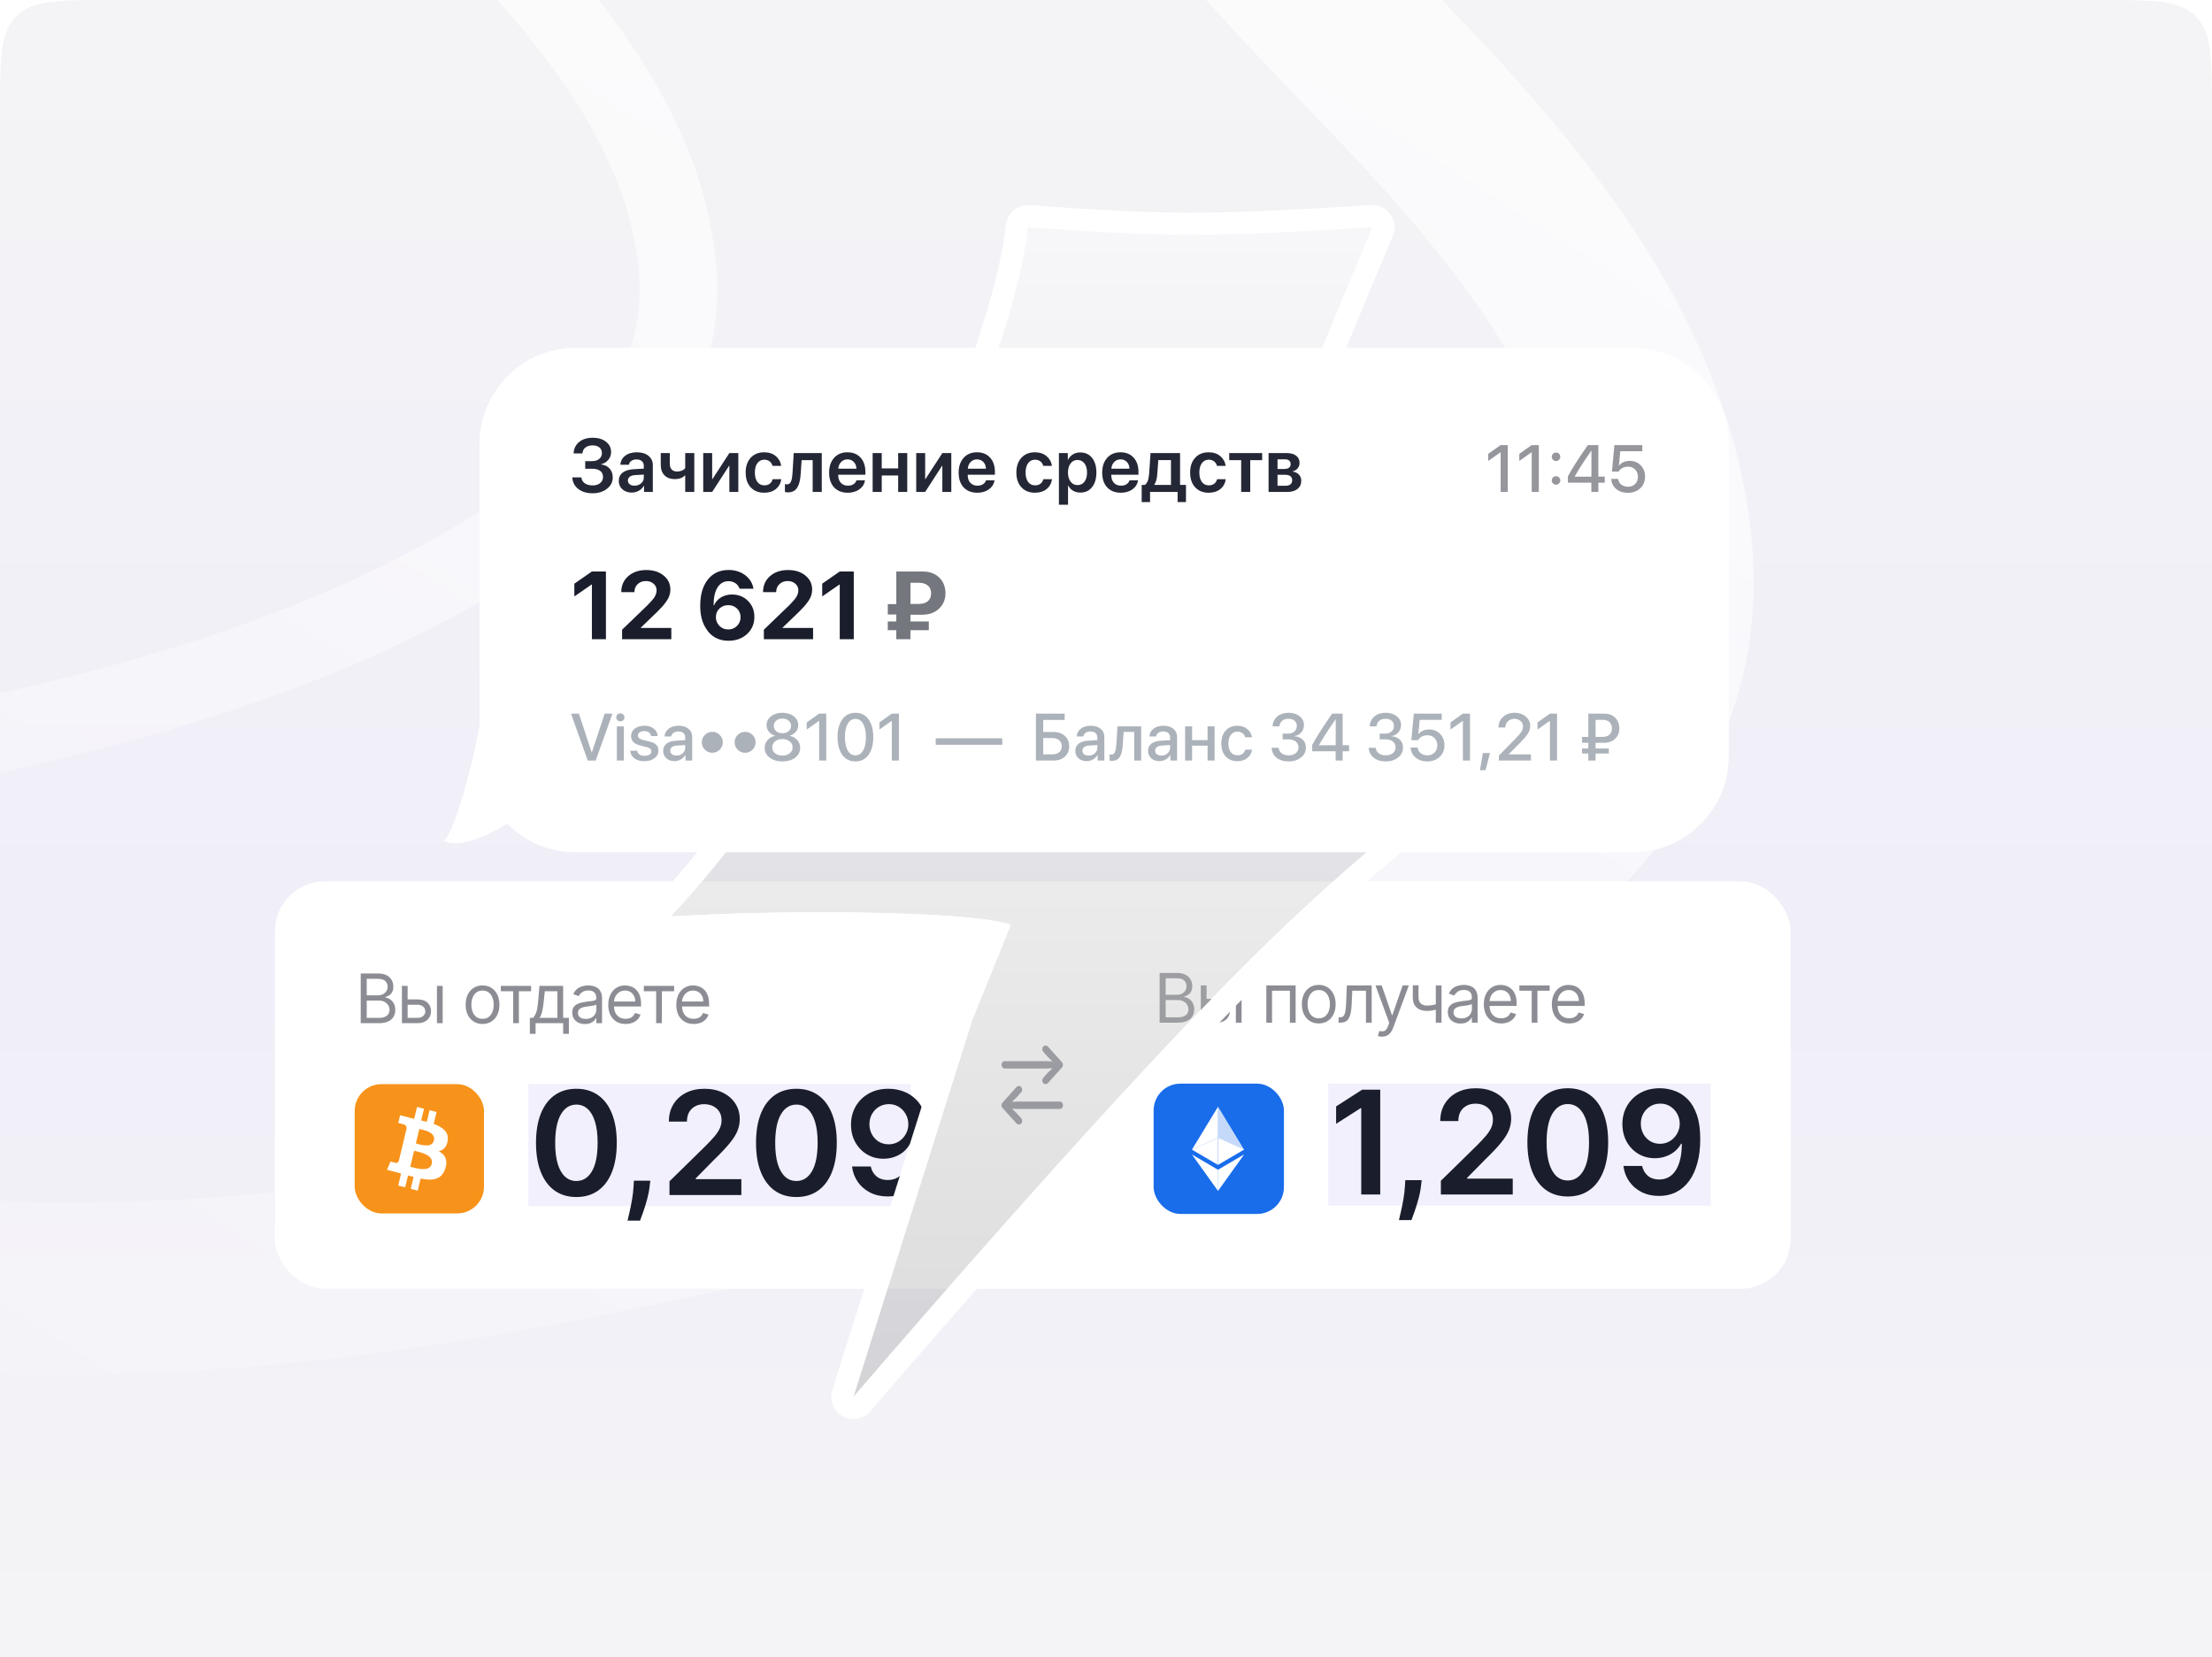 <svg width="399" height="299" viewBox="0 0 399 299" fill="none" xmlns="http://www.w3.org/2000/svg">
<g clip-path="url(#clip0_49_1560)">
<path d="M0 20C0 10.572 0 5.858 2.929 2.929C5.858 0 10.572 0 20 0H379C388.428 0 393.142 0 396.071 2.929C399 5.858 399 10.572 399 20V299H0V20Z" fill="url(#paint0_linear_49_1560)"/>
<path d="M265.292 -186.019C260.422 -193.891 248.524 -187.685 241.513 -185.265C219.02 -177.499 201.286 -161.468 189.198 -141.372C176.346 -120.008 175.744 -91.768 186.443 -69.62C201.592 -38.259 228.124 -10.928 252.038 13.988C274.474 37.365 297.522 65.721 300.568 99.186C303.467 131.027 282.435 152.08 257.44 168.273C213.899 196.481 162.21 210.529 111.81 220.811C79.004 227.503 45.925 232.566 12.337 232.457C7.107 232.44 1.476 232.659 -3.692 231.585C-5.605 231.188 -6.967 230.682 -8.827 231.122" stroke="url(#paint1_linear_49_1560)" stroke-width="31" stroke-linecap="round"/>
<path d="M97.01 -155.331C93.536 -160.947 85.048 -156.52 80.047 -154.793C64.001 -149.253 51.35 -137.817 42.726 -123.481C33.558 -108.241 33.128 -88.095 40.761 -72.294C51.568 -49.922 70.496 -30.425 87.555 -12.65C103.561 4.026 120.002 24.255 122.176 48.128C124.243 70.843 109.24 85.862 91.409 97.413C60.348 117.536 23.474 127.558 -12.481 134.892C-35.883 139.666 -59.481 143.278 -83.442 143.2C-87.173 143.188 -91.191 143.345 -94.877 142.579C-96.242 142.295 -97.214 141.935 -98.541 142.248" stroke="url(#paint2_linear_49_1560)" stroke-width="14" stroke-linecap="round"/>
<rect x="49.588" y="159" width="273.401" height="73.493" rx="8.996" fill="white"/>
<path opacity="0.5" d="M65.067 184.588V175.622H68.201C68.826 175.622 69.341 175.729 69.747 175.945C70.152 176.159 70.454 176.446 70.653 176.808C70.851 177.167 70.951 177.565 70.951 178.003C70.951 178.388 70.882 178.707 70.745 178.958C70.611 179.209 70.433 179.407 70.211 179.553C69.992 179.699 69.754 179.807 69.497 179.877V179.965C69.771 179.982 70.047 180.078 70.325 180.253C70.602 180.429 70.834 180.68 71.021 181.006C71.207 181.333 71.301 181.733 71.301 182.206C71.301 182.656 71.199 183.06 70.994 183.419C70.79 183.778 70.468 184.062 70.027 184.272C69.586 184.483 69.013 184.588 68.306 184.588H65.067ZM66.152 183.625H68.306C69.015 183.625 69.519 183.487 69.817 183.213C70.117 182.936 70.267 182.6 70.267 182.206C70.267 181.903 70.19 181.622 70.035 181.365C69.881 181.106 69.66 180.898 69.374 180.744C69.088 180.586 68.75 180.507 68.359 180.507H66.152V183.625ZM66.152 179.562H68.166C68.493 179.562 68.788 179.498 69.05 179.369C69.316 179.241 69.526 179.06 69.681 178.826C69.838 178.593 69.917 178.318 69.917 178.003C69.917 177.609 69.78 177.275 69.506 177.001C69.231 176.723 68.796 176.585 68.201 176.585H66.152V179.562ZM73.388 180.297H75.314C76.102 180.297 76.705 180.497 77.123 180.897C77.54 181.297 77.749 181.803 77.749 182.416C77.749 182.819 77.655 183.185 77.468 183.515C77.282 183.842 77.007 184.103 76.645 184.299C76.283 184.491 75.84 184.588 75.314 184.588H72.495V177.863H73.528V183.625H75.314C75.723 183.625 76.059 183.517 76.321 183.301C76.584 183.085 76.715 182.807 76.715 182.469C76.715 182.113 76.584 181.822 76.321 181.598C76.059 181.373 75.723 181.26 75.314 181.26H73.388V180.297ZM78.817 184.588V177.863H79.85V184.588H78.817ZM87.041 184.728C86.434 184.728 85.901 184.583 85.443 184.294C84.988 184.005 84.632 183.601 84.375 183.082C84.121 182.562 83.994 181.955 83.994 181.26C83.994 180.56 84.121 179.948 84.375 179.426C84.632 178.904 84.988 178.498 85.443 178.209C85.901 177.92 86.434 177.775 87.041 177.775C87.648 177.775 88.179 177.92 88.635 178.209C89.093 178.498 89.449 178.904 89.703 179.426C89.96 179.948 90.088 180.56 90.088 181.26C90.088 181.955 89.96 182.562 89.703 183.082C89.449 183.601 89.093 184.005 88.635 184.294C88.179 184.583 87.648 184.728 87.041 184.728ZM87.041 183.8C87.502 183.8 87.882 183.681 88.179 183.445C88.477 183.209 88.697 182.898 88.84 182.513C88.983 182.127 89.055 181.71 89.055 181.26C89.055 180.811 88.983 180.392 88.84 180.004C88.697 179.616 88.477 179.302 88.179 179.063C87.882 178.823 87.502 178.704 87.041 178.704C86.58 178.704 86.2 178.823 85.903 179.063C85.605 179.302 85.385 179.616 85.242 180.004C85.099 180.392 85.027 180.811 85.027 181.26C85.027 181.71 85.099 182.127 85.242 182.513C85.385 182.898 85.605 183.209 85.903 183.445C86.2 183.681 86.58 183.8 87.041 183.8ZM90.337 178.826V177.863H95.8V178.826H93.594V184.588H92.561V178.826H90.337ZM95.574 186.514V183.625H96.134C96.271 183.482 96.39 183.327 96.489 183.16C96.588 182.994 96.674 182.797 96.747 182.569C96.823 182.339 96.887 182.059 96.94 181.729C96.992 181.396 97.039 180.995 97.08 180.525L97.308 177.863H101.581V183.625H102.614V186.514H101.581V184.588H96.607V186.514H95.574ZM97.308 183.625H100.547V178.826H98.271L98.096 180.525C98.023 181.228 97.932 181.843 97.824 182.368C97.716 182.893 97.544 183.312 97.308 183.625ZM105.514 184.745C105.088 184.745 104.701 184.665 104.354 184.505C104.007 184.341 103.731 184.106 103.527 183.8C103.322 183.49 103.22 183.117 103.22 182.679C103.22 182.294 103.296 181.981 103.448 181.742C103.6 181.5 103.802 181.31 104.056 181.173C104.31 181.036 104.59 180.934 104.897 180.866C105.206 180.796 105.517 180.741 105.829 180.7C106.238 180.647 106.569 180.608 106.823 180.582C107.08 180.553 107.267 180.504 107.384 180.437C107.503 180.37 107.563 180.253 107.563 180.087V180.052C107.563 179.62 107.445 179.284 107.209 179.045C106.975 178.806 106.62 178.686 106.145 178.686C105.651 178.686 105.265 178.794 104.984 179.01C104.704 179.226 104.507 179.457 104.393 179.702L103.413 179.352C103.588 178.943 103.821 178.625 104.113 178.397C104.408 178.167 104.729 178.006 105.076 177.916C105.427 177.822 105.771 177.775 106.11 177.775C106.326 177.775 106.574 177.802 106.854 177.854C107.137 177.904 107.41 178.008 107.673 178.165C107.938 178.323 108.159 178.561 108.334 178.879C108.509 179.197 108.596 179.623 108.596 180.157V184.588H107.563V183.677H107.511C107.441 183.823 107.324 183.979 107.16 184.146C106.997 184.312 106.779 184.453 106.508 184.57C106.237 184.687 105.905 184.745 105.514 184.745ZM105.672 183.817C106.08 183.817 106.425 183.737 106.705 183.576C106.988 183.416 107.201 183.209 107.344 182.955C107.49 182.701 107.563 182.434 107.563 182.154V181.208C107.519 181.26 107.423 181.309 107.274 181.352C107.128 181.393 106.959 181.43 106.766 181.462C106.577 181.491 106.391 181.517 106.21 181.541C106.032 181.561 105.888 181.579 105.777 181.593C105.508 181.628 105.257 181.685 105.024 181.764C104.793 181.84 104.607 181.955 104.464 182.11C104.323 182.262 104.253 182.469 104.253 182.731C104.253 183.09 104.386 183.362 104.652 183.546C104.92 183.727 105.26 183.817 105.672 183.817ZM112.852 184.728C112.204 184.728 111.645 184.585 111.175 184.299C110.708 184.01 110.348 183.607 110.094 183.09C109.843 182.571 109.717 181.967 109.717 181.278C109.717 180.589 109.843 179.982 110.094 179.457C110.348 178.928 110.701 178.517 111.153 178.222C111.608 177.924 112.14 177.775 112.747 177.775C113.097 177.775 113.443 177.834 113.784 177.951C114.126 178.067 114.437 178.257 114.717 178.52C114.997 178.78 115.22 179.124 115.387 179.553C115.553 179.982 115.636 180.51 115.636 181.138V181.576H110.453V180.682H114.586C114.586 180.303 114.51 179.965 114.358 179.667C114.209 179.369 113.996 179.134 113.719 178.962C113.444 178.79 113.12 178.704 112.747 178.704C112.335 178.704 111.979 178.806 111.679 179.01C111.381 179.211 111.152 179.474 110.991 179.798C110.831 180.122 110.75 180.469 110.75 180.84V181.436C110.75 181.943 110.838 182.374 111.013 182.727C111.191 183.077 111.438 183.344 111.753 183.528C112.068 183.709 112.434 183.8 112.852 183.8C113.123 183.8 113.368 183.762 113.587 183.686C113.809 183.607 114 183.49 114.161 183.336C114.321 183.178 114.445 182.982 114.533 182.749L115.531 183.029C115.426 183.368 115.25 183.665 115.001 183.922C114.753 184.176 114.447 184.375 114.082 184.518C113.717 184.658 113.307 184.728 112.852 184.728ZM116.132 178.826V177.863H121.596V178.826H119.389V184.588H118.356V178.826H116.132ZM125.124 184.728C124.476 184.728 123.917 184.585 123.447 184.299C122.98 184.01 122.619 183.607 122.365 183.09C122.114 182.571 121.989 181.967 121.989 181.278C121.989 180.589 122.114 179.982 122.365 179.457C122.619 178.928 122.972 178.517 123.425 178.222C123.88 177.924 124.411 177.775 125.018 177.775C125.369 177.775 125.715 177.834 126.056 177.951C126.398 178.067 126.708 178.257 126.989 178.52C127.269 178.78 127.492 179.124 127.658 179.553C127.825 179.982 127.908 180.51 127.908 181.138V181.576H122.724V180.682H126.857C126.857 180.303 126.781 179.965 126.63 179.667C126.481 179.369 126.268 179.134 125.99 178.962C125.716 178.79 125.392 178.704 125.018 178.704C124.607 178.704 124.251 178.806 123.95 179.01C123.653 179.211 123.423 179.474 123.263 179.798C123.102 180.122 123.022 180.469 123.022 180.84V181.436C123.022 181.943 123.11 182.374 123.285 182.727C123.463 183.077 123.709 183.344 124.025 183.528C124.34 183.709 124.706 183.8 125.124 183.8C125.395 183.8 125.64 183.762 125.859 183.686C126.081 183.607 126.272 183.49 126.433 183.336C126.593 183.178 126.717 182.982 126.805 182.749L127.803 183.029C127.698 183.368 127.521 183.665 127.273 183.922C127.025 184.176 126.719 184.375 126.354 184.518C125.989 184.658 125.579 184.728 125.124 184.728Z" fill="#1A1D2B"/>
<rect x="63.981" y="195.588" width="23.318" height="23.318" rx="4.819" fill="#F7931A"/>
<path d="M80.755 205.768C80.983 204.183 79.821 203.33 78.232 202.762L78.748 200.614L77.489 200.289L76.988 202.38C76.657 202.294 76.317 202.213 75.979 202.133L76.485 200.028L75.227 199.702L74.711 201.849C74.437 201.785 74.168 201.721 73.907 201.653L73.909 201.646L72.173 201.196L71.839 202.592C71.839 202.592 72.772 202.815 72.753 202.828C73.262 202.961 73.355 203.311 73.339 203.589L72.752 206.035C72.787 206.045 72.833 206.058 72.883 206.079C72.841 206.068 72.796 206.056 72.75 206.045L71.927 209.472C71.865 209.633 71.706 209.874 71.35 209.783C71.363 209.802 70.435 209.546 70.435 209.546L69.811 211.042L71.448 211.466C71.753 211.546 72.052 211.629 72.346 211.707L71.825 213.879L73.082 214.205L73.598 212.055C73.941 212.152 74.274 212.242 74.601 212.326L74.087 214.465L75.345 214.791L75.866 212.622C78.012 213.044 79.626 212.874 80.305 210.858C80.852 209.235 80.278 208.298 79.149 207.688C79.971 207.491 80.59 206.929 80.755 205.768ZM77.88 209.956C77.491 211.58 74.859 210.702 74.006 210.482L74.697 207.604C75.55 207.826 78.286 208.263 77.88 209.956ZM78.269 205.744C77.914 207.221 75.724 206.471 75.013 206.287L75.64 203.677C76.35 203.861 78.638 204.204 78.269 205.744Z" fill="white"/>
<rect width="69" height="22" transform="translate(95.299 195.588)" fill="#F1F0FC"/>
<path d="M103.969 215.948C102.448 215.948 101.143 215.563 100.054 214.794C98.971 214.018 98.136 212.901 97.552 211.442C96.973 209.977 96.684 208.214 96.684 206.152C96.69 204.09 96.982 202.335 97.561 200.889C98.146 199.436 98.98 198.328 100.063 197.565C101.153 196.802 102.454 196.42 103.969 196.42C105.483 196.42 106.785 196.802 107.874 197.565C108.964 198.328 109.798 199.436 110.376 200.889C110.961 202.341 111.253 204.096 111.253 206.152C111.253 208.22 110.961 209.986 110.376 211.451C109.798 212.91 108.964 214.024 107.874 214.794C106.791 215.563 105.489 215.948 103.969 215.948ZM103.969 213.058C105.15 213.058 106.083 212.476 106.766 211.313C107.456 210.143 107.8 208.423 107.8 206.152C107.8 204.65 107.643 203.388 107.329 202.366C107.015 201.344 106.572 200.575 106 200.058C105.427 199.535 104.75 199.273 103.969 199.273C102.793 199.273 101.863 199.858 101.18 201.027C100.497 202.191 100.152 203.899 100.146 206.152C100.14 207.66 100.291 208.928 100.599 209.956C100.912 210.984 101.356 211.759 101.928 212.282C102.501 212.799 103.181 213.058 103.969 213.058ZM117.3 213.002L117.18 214.018C117.094 214.794 116.94 215.582 116.719 216.382C116.503 217.188 116.275 217.93 116.035 218.607C115.795 219.284 115.601 219.816 115.454 220.204H113.201C113.287 219.829 113.404 219.318 113.552 218.671C113.706 218.025 113.853 217.299 113.995 216.493C114.136 215.686 114.232 214.868 114.281 214.037L114.346 213.002H117.3ZM120.762 215.588V213.113L127.327 206.678C127.954 206.044 128.478 205.481 128.896 204.988C129.315 204.496 129.629 204.019 129.838 203.557C130.047 203.096 130.152 202.603 130.152 202.08C130.152 201.483 130.016 200.972 129.746 200.547C129.475 200.116 129.102 199.784 128.628 199.55C128.154 199.316 127.616 199.199 127.013 199.199C126.391 199.199 125.846 199.328 125.378 199.587C124.911 199.839 124.547 200.199 124.289 200.667C124.037 201.135 123.91 201.692 123.91 202.338H120.651C120.651 201.138 120.925 200.095 121.473 199.208C122.021 198.322 122.775 197.636 123.735 197.149C124.701 196.663 125.809 196.42 127.059 196.42C128.327 196.42 129.441 196.657 130.401 197.131C131.361 197.605 132.106 198.254 132.636 199.079C133.171 199.904 133.439 200.846 133.439 201.904C133.439 202.612 133.303 203.308 133.033 203.991C132.762 204.674 132.285 205.431 131.601 206.262C130.924 207.093 129.973 208.1 128.748 209.282L125.489 212.596V212.725H133.725V215.588H120.762ZM143.654 215.948C142.134 215.948 140.829 215.563 139.74 214.794C138.656 214.018 137.822 212.901 137.237 211.442C136.659 209.977 136.37 208.214 136.37 206.152C136.376 204.09 136.668 202.335 137.247 200.889C137.831 199.436 138.665 198.328 139.749 197.565C140.838 196.802 142.14 196.42 143.654 196.42C145.169 196.42 146.47 196.802 147.56 197.565C148.649 198.328 149.483 199.436 150.062 200.889C150.647 202.341 150.939 204.096 150.939 206.152C150.939 208.22 150.647 209.986 150.062 211.451C149.483 212.91 148.649 214.024 147.56 214.794C146.477 215.563 145.175 215.948 143.654 215.948ZM143.654 213.058C144.836 213.058 145.769 212.476 146.452 211.313C147.141 210.143 147.486 208.423 147.486 206.152C147.486 204.65 147.329 203.388 147.015 202.366C146.701 201.344 146.258 200.575 145.686 200.058C145.113 199.535 144.436 199.273 143.654 199.273C142.479 199.273 141.549 199.858 140.866 201.027C140.183 202.191 139.838 203.899 139.832 206.152C139.826 207.66 139.977 208.928 140.284 209.956C140.598 210.984 141.041 211.759 141.614 212.282C142.186 212.799 142.866 213.058 143.654 213.058ZM160.326 196.42C161.231 196.426 162.111 196.586 162.967 196.9C163.828 197.208 164.604 197.713 165.293 198.414C165.983 199.11 166.531 200.042 166.937 201.212C167.343 202.381 167.546 203.828 167.546 205.551C167.552 207.176 167.38 208.629 167.029 209.909C166.684 211.184 166.189 212.261 165.543 213.141C164.896 214.021 164.118 214.692 163.207 215.154C162.296 215.615 161.271 215.846 160.132 215.846C158.938 215.846 157.879 215.612 156.956 215.145C156.039 214.677 155.297 214.037 154.731 213.224C154.165 212.412 153.817 211.482 153.688 210.436H157.058C157.23 211.187 157.581 211.784 158.11 212.227C158.646 212.664 159.32 212.882 160.132 212.882C161.443 212.882 162.453 212.313 163.161 211.174C163.868 210.036 164.222 208.454 164.222 206.429H164.093C163.792 206.97 163.401 207.438 162.921 207.832C162.44 208.22 161.896 208.518 161.286 208.728C160.683 208.937 160.043 209.042 159.366 209.042C158.258 209.042 157.261 208.777 156.374 208.247C155.494 207.718 154.796 206.992 154.278 206.069C153.768 205.145 153.509 204.09 153.503 202.902C153.503 201.671 153.786 200.566 154.352 199.587C154.925 198.602 155.722 197.827 156.744 197.26C157.765 196.688 158.96 196.408 160.326 196.42ZM160.335 199.19C159.671 199.19 159.07 199.353 158.535 199.679C158.006 199.999 157.587 200.436 157.279 200.99C156.978 201.538 156.827 202.151 156.827 202.828C156.833 203.499 156.984 204.108 157.279 204.656C157.581 205.204 157.99 205.638 158.507 205.958C159.03 206.278 159.627 206.438 160.298 206.438C160.797 206.438 161.262 206.342 161.693 206.152C162.123 205.961 162.499 205.696 162.819 205.358C163.145 205.013 163.398 204.622 163.576 204.185C163.761 203.748 163.85 203.286 163.844 202.8C163.844 202.154 163.69 201.557 163.382 201.009C163.081 200.461 162.665 200.021 162.136 199.689C161.613 199.356 161.012 199.19 160.335 199.19Z" fill="#1A1D2B"/>
<g opacity="0.5">
<path d="M180.849 199.893L183.346 202.664C183.458 202.79 183.632 202.871 183.783 202.871C184.136 202.871 184.377 202.594 184.377 202.204C184.377 202.016 184.321 201.865 184.203 201.739L183.4 200.843L182.548 200.013L183.737 200.063H191.126C191.48 200.063 191.732 199.78 191.732 199.39C191.732 199 191.48 198.723 191.126 198.723H183.737L182.548 198.767L183.4 197.943L184.203 197.047C184.321 196.922 184.377 196.764 184.377 196.576C184.377 196.192 184.136 195.915 183.783 195.915C183.632 195.915 183.458 195.997 183.346 196.122L180.849 198.893C180.591 199.17 180.586 199.61 180.849 199.893ZM191.536 191.6L189.039 188.83C188.922 188.704 188.748 188.622 188.596 188.622C188.249 188.622 188.008 188.899 188.008 189.289C188.008 189.478 188.064 189.629 188.176 189.755L188.979 190.65L189.831 191.481L188.642 191.43H181.253C180.911 191.43 180.653 191.713 180.653 192.104C180.653 192.487 180.911 192.771 181.253 192.771H188.642L189.831 192.726L188.979 193.551L188.176 194.446C188.064 194.572 188.008 194.729 188.008 194.912C188.008 195.302 188.249 195.579 188.596 195.579C188.748 195.579 188.922 195.497 189.039 195.371L191.536 192.601C191.799 192.324 191.805 191.883 191.536 191.6Z" fill="#1A1D2B"/>
</g>
<path opacity="0.5" d="M209.175 184.494V175.527H212.31C212.934 175.527 213.45 175.635 213.855 175.851C214.261 176.064 214.563 176.352 214.761 176.714C214.96 177.073 215.059 177.471 215.059 177.909C215.059 178.294 214.991 178.612 214.853 178.863C214.719 179.114 214.541 179.313 214.319 179.459C214.1 179.605 213.863 179.713 213.606 179.783V179.87C213.88 179.888 214.156 179.984 214.433 180.159C214.71 180.334 214.942 180.585 215.129 180.912C215.316 181.239 215.409 181.639 215.409 182.112C215.409 182.561 215.307 182.966 215.103 183.325C214.899 183.684 214.576 183.968 214.135 184.178C213.695 184.388 213.121 184.494 212.415 184.494H209.175ZM210.261 183.53H212.415C213.124 183.53 213.628 183.393 213.925 183.119C214.226 182.842 214.376 182.506 214.376 182.112C214.376 181.808 214.299 181.528 214.144 181.271C213.989 181.012 213.769 180.804 213.483 180.65C213.197 180.492 212.858 180.413 212.467 180.413H210.261V183.53ZM210.261 179.468H212.275C212.602 179.468 212.896 179.403 213.159 179.275C213.425 179.146 213.635 178.966 213.79 178.732C213.947 178.499 214.026 178.224 214.026 177.909C214.026 177.515 213.889 177.181 213.614 176.906C213.34 176.629 212.905 176.49 212.31 176.49H210.261V179.468ZM217.497 180.203H219.423C220.211 180.203 220.814 180.403 221.231 180.803C221.649 181.203 221.857 181.709 221.857 182.322C221.857 182.725 221.764 183.091 221.577 183.421C221.39 183.748 221.116 184.009 220.754 184.205C220.392 184.397 219.948 184.494 219.423 184.494H216.604V177.769H217.637V183.53H219.423C219.832 183.53 220.167 183.422 220.43 183.206C220.693 182.99 220.824 182.713 220.824 182.375C220.824 182.018 220.693 181.728 220.43 181.503C220.167 181.279 219.832 181.166 219.423 181.166H217.497V180.203ZM222.925 184.494V177.769H223.959V184.494H222.925ZM228.418 184.494V177.769H233.706V184.494H232.673V178.732H229.451V184.494H228.418ZM237.875 184.634C237.268 184.634 236.736 184.489 236.277 184.2C235.822 183.911 235.466 183.507 235.209 182.987C234.955 182.468 234.828 181.861 234.828 181.166C234.828 180.466 234.955 179.854 235.209 179.332C235.466 178.809 235.822 178.404 236.277 178.115C236.736 177.826 237.268 177.681 237.875 177.681C238.483 177.681 239.014 177.826 239.469 178.115C239.927 178.404 240.283 178.809 240.537 179.332C240.794 179.854 240.923 180.466 240.923 181.166C240.923 181.861 240.794 182.468 240.537 182.987C240.283 183.507 239.927 183.911 239.469 184.2C239.014 184.489 238.483 184.634 237.875 184.634ZM237.875 183.705C238.337 183.705 238.716 183.587 239.014 183.351C239.311 183.114 239.532 182.804 239.675 182.418C239.818 182.033 239.889 181.616 239.889 181.166C239.889 180.717 239.818 180.298 239.675 179.91C239.532 179.522 239.311 179.208 239.014 178.968C238.716 178.729 238.337 178.609 237.875 178.609C237.414 178.609 237.035 178.729 236.737 178.968C236.439 179.208 236.219 179.522 236.076 179.91C235.933 180.298 235.862 180.717 235.862 181.166C235.862 181.616 235.933 182.033 236.076 182.418C236.219 182.804 236.439 183.114 236.737 183.351C237.035 183.587 237.414 183.705 237.875 183.705ZM241.455 184.494V183.53H241.7C241.901 183.53 242.069 183.491 242.203 183.412C242.337 183.33 242.445 183.189 242.527 182.987C242.612 182.783 242.676 182.5 242.72 182.138C242.766 181.773 242.8 181.309 242.82 180.746L242.943 177.769H247.426V184.494H246.393V178.732H243.924L243.819 181.131C243.795 181.683 243.746 182.169 243.67 182.589C243.597 183.006 243.484 183.357 243.333 183.64C243.184 183.923 242.985 184.136 242.737 184.279C242.489 184.422 242.178 184.494 241.805 184.494H241.455ZM249.297 187.015C249.122 187.015 248.965 187.001 248.828 186.971C248.691 186.945 248.596 186.919 248.544 186.893L248.806 185.982C249.057 186.046 249.279 186.07 249.472 186.052C249.664 186.035 249.835 185.948 249.984 185.794C250.136 185.642 250.274 185.395 250.4 185.054L250.593 184.529L248.106 177.769H249.227L251.083 183.128H251.153L253.009 177.769H254.13L251.276 185.474C251.147 185.822 250.988 186.109 250.798 186.337C250.609 186.567 250.388 186.738 250.137 186.849C249.889 186.96 249.609 187.015 249.297 187.015ZM260.023 177.769V184.494H258.99V177.769H260.023ZM259.62 180.974V181.937C259.387 182.024 259.155 182.102 258.924 182.169C258.693 182.233 258.451 182.284 258.197 182.322C257.943 182.357 257.665 182.375 257.361 182.375C256.599 182.375 255.988 182.169 255.527 181.757C255.068 181.346 254.839 180.728 254.839 179.905V177.751H255.873V179.905C255.873 180.25 255.938 180.533 256.07 180.755C256.201 180.977 256.379 181.141 256.604 181.249C256.828 181.357 257.081 181.411 257.361 181.411C257.799 181.411 258.194 181.372 258.548 181.293C258.904 181.211 259.261 181.105 259.62 180.974ZM263.448 184.651C263.022 184.651 262.635 184.571 262.288 184.41C261.94 184.247 261.664 184.012 261.46 183.705C261.256 183.396 261.154 183.023 261.154 182.585C261.154 182.199 261.229 181.887 261.381 181.648C261.533 181.406 261.736 181.216 261.99 181.079C262.244 180.941 262.524 180.839 262.83 180.772C263.14 180.702 263.451 180.647 263.763 180.606C264.172 180.553 264.503 180.514 264.757 180.488C265.014 180.458 265.2 180.41 265.317 180.343C265.437 180.276 265.497 180.159 265.497 179.993V179.958C265.497 179.526 265.378 179.19 265.142 178.951C264.908 178.712 264.554 178.592 264.078 178.592C263.585 178.592 263.198 178.7 262.918 178.916C262.638 179.132 262.441 179.362 262.327 179.608L261.346 179.257C261.521 178.849 261.755 178.531 262.047 178.303C262.342 178.072 262.663 177.912 263.01 177.821C263.36 177.728 263.705 177.681 264.043 177.681C264.259 177.681 264.507 177.708 264.787 177.76C265.07 177.81 265.343 177.913 265.606 178.071C265.872 178.229 266.092 178.466 266.267 178.785C266.442 179.103 266.53 179.529 266.53 180.063V184.494H265.497V183.583H265.444C265.374 183.729 265.257 183.885 265.094 184.051C264.93 184.218 264.713 184.359 264.441 184.476C264.17 184.593 263.839 184.651 263.448 184.651ZM263.605 183.723C264.014 183.723 264.358 183.643 264.639 183.482C264.922 183.322 265.135 183.114 265.278 182.861C265.424 182.607 265.497 182.34 265.497 182.059V181.114C265.453 181.166 265.357 181.214 265.208 181.258C265.062 181.299 264.892 181.336 264.7 181.368C264.51 181.397 264.325 181.423 264.144 181.446C263.966 181.467 263.821 181.484 263.71 181.499C263.442 181.534 263.191 181.591 262.957 181.67C262.727 181.746 262.54 181.861 262.397 182.016C262.257 182.167 262.187 182.375 262.187 182.637C262.187 182.996 262.32 183.268 262.585 183.452C262.854 183.633 263.194 183.723 263.605 183.723ZM270.785 184.634C270.137 184.634 269.578 184.491 269.109 184.205C268.642 183.916 268.281 183.513 268.027 182.996C267.776 182.477 267.651 181.873 267.651 181.184C267.651 180.495 267.776 179.888 268.027 179.362C268.281 178.834 268.634 178.423 269.087 178.128C269.542 177.83 270.073 177.681 270.68 177.681C271.03 177.681 271.376 177.74 271.718 177.856C272.059 177.973 272.37 178.163 272.65 178.426C272.931 178.685 273.154 179.03 273.32 179.459C273.487 179.888 273.57 180.416 273.57 181.044V181.481H268.386V180.588H272.519C272.519 180.209 272.443 179.87 272.291 179.573C272.142 179.275 271.929 179.04 271.652 178.868C271.378 178.696 271.054 178.609 270.68 178.609C270.269 178.609 269.913 178.712 269.612 178.916C269.314 179.117 269.085 179.38 268.925 179.704C268.764 180.028 268.684 180.375 268.684 180.746V181.341C268.684 181.849 268.771 182.28 268.947 182.633C269.125 182.983 269.371 183.25 269.686 183.434C270.002 183.615 270.368 183.705 270.785 183.705C271.057 183.705 271.302 183.668 271.521 183.592C271.743 183.513 271.934 183.396 272.094 183.241C272.255 183.084 272.379 182.888 272.466 182.655L273.465 182.935C273.36 183.274 273.183 183.571 272.935 183.828C272.687 184.082 272.38 184.28 272.016 184.423C271.651 184.564 271.241 184.634 270.785 184.634ZM274.066 178.732V177.769H279.529V178.732H277.323V184.494H276.29V178.732H274.066ZM283.057 184.634C282.409 184.634 281.85 184.491 281.38 184.205C280.913 183.916 280.553 183.513 280.299 182.996C280.048 182.477 279.922 181.873 279.922 181.184C279.922 180.495 280.048 179.888 280.299 179.362C280.553 178.834 280.906 178.423 281.358 178.128C281.814 177.83 282.345 177.681 282.952 177.681C283.302 177.681 283.648 177.74 283.99 177.856C284.331 177.973 284.642 178.163 284.922 178.426C285.202 178.685 285.426 179.03 285.592 179.459C285.758 179.888 285.841 180.416 285.841 181.044V181.481H280.658V180.588H284.791C284.791 180.209 284.715 179.87 284.563 179.573C284.414 179.275 284.201 179.04 283.924 178.868C283.649 178.696 283.326 178.609 282.952 178.609C282.54 178.609 282.184 178.712 281.884 178.916C281.586 179.117 281.357 179.38 281.196 179.704C281.036 180.028 280.956 180.375 280.956 180.746V181.341C280.956 181.849 281.043 182.28 281.218 182.633C281.396 182.983 281.643 183.25 281.958 183.434C282.273 183.615 282.64 183.705 283.057 183.705C283.328 183.705 283.574 183.668 283.793 183.592C284.014 183.513 284.206 183.396 284.366 183.241C284.527 183.084 284.651 182.888 284.738 182.655L285.736 182.935C285.631 183.274 285.455 183.571 285.207 183.828C284.959 184.082 284.652 184.28 284.287 184.423C283.922 184.564 283.512 184.634 283.057 184.634Z" fill="#1A1D2B"/>
<rect x="208.089" y="195.494" width="23.506" height="23.506" rx="4.831" fill="#196DEA"/>
<path d="M219.716 199.665V199.672C219.723 199.71 219.723 199.755 219.723 199.801V205.251C219.716 205.281 219.693 205.289 219.67 205.304C219.51 205.38 219.357 205.448 219.197 205.516C218.976 205.614 218.748 205.72 218.526 205.818L217.726 206.181C217.505 206.279 217.284 206.377 217.07 206.476C216.811 206.597 216.544 206.71 216.285 206.831C216.064 206.929 215.843 207.035 215.614 207.133C215.431 207.217 215.248 207.292 215.072 207.375C215.057 207.383 215.042 207.39 215.027 207.39C215.019 207.39 215.019 207.39 215.011 207.383L215.217 207.043C215.614 206.393 216.003 205.75 216.399 205.1C216.818 204.404 217.245 203.709 217.665 203.013C218.054 202.371 218.45 201.728 218.839 201.086C219.121 200.617 219.411 200.148 219.693 199.68C219.701 199.665 219.708 199.657 219.708 199.642H219.716C219.708 199.649 219.716 199.657 219.716 199.665Z" fill="white"/>
<path d="M224.4 207.383L224.407 207.391L223.286 208.048L219.764 210.112C219.749 210.12 219.733 210.127 219.726 210.135C219.703 210.135 219.703 210.112 219.703 210.105V210.037V205.365C219.703 205.342 219.703 205.312 219.711 205.289C219.718 205.259 219.741 205.266 219.764 205.274C219.863 205.319 219.97 205.365 220.069 205.41C220.366 205.546 220.664 205.682 220.961 205.811C221.22 205.924 221.472 206.045 221.731 206.158C221.99 206.272 222.249 206.393 222.509 206.506C222.73 206.604 222.959 206.71 223.18 206.809C223.401 206.907 223.63 207.013 223.851 207.111C224.026 207.187 224.201 207.27 224.377 207.345C224.377 207.368 224.384 207.376 224.4 207.383Z" fill="white"/>
<path d="M219.716 214.829C219.716 214.837 219.709 214.844 219.709 214.852H219.701C219.701 214.837 219.686 214.829 219.678 214.814C219.205 214.156 218.733 213.491 218.26 212.834C217.78 212.161 217.292 211.48 216.811 210.808C216.346 210.157 215.874 209.5 215.408 208.85C215.286 208.676 215.164 208.509 215.042 208.336C215.035 208.32 215.027 208.313 215.012 208.29C215.035 208.29 215.05 208.305 215.058 208.313C215.721 208.698 216.377 209.084 217.04 209.469C217.803 209.915 218.557 210.362 219.32 210.808L219.709 211.034C219.724 211.049 219.724 211.065 219.724 211.08V214.723C219.724 214.761 219.724 214.799 219.716 214.829Z" fill="white"/>
<path d="M215.004 207.398V207.391C215.248 207.285 215.484 207.171 215.728 207.065C216.041 206.922 216.353 206.786 216.666 206.642C216.902 206.536 217.146 206.423 217.383 206.317C217.733 206.158 218.077 206.007 218.427 205.848C218.664 205.743 218.9 205.637 219.144 205.523C219.312 205.448 219.487 205.372 219.655 205.296C219.67 205.289 219.693 205.281 219.701 205.266C219.708 205.266 219.708 205.274 219.701 205.281V210.082C219.701 210.104 219.693 210.127 219.708 210.142C219.693 210.165 219.678 210.142 219.67 210.135C219.602 210.097 219.533 210.059 219.464 210.014C217.993 209.152 216.514 208.283 215.042 207.421C215.034 207.413 215.019 207.406 215.004 207.398Z" fill="white"/>
<path d="M224.382 208.29H224.39C224.39 208.305 224.375 208.32 224.367 208.336C222.964 210.293 221.561 212.259 220.158 214.217C220.013 214.421 219.861 214.625 219.716 214.829C219.708 214.822 219.708 214.814 219.708 214.807V214.761V211.095V211.027C220.029 210.838 220.341 210.656 220.662 210.467C221.897 209.742 223.132 209.023 224.359 208.298C224.367 208.305 224.375 208.298 224.382 208.29Z" fill="white"/>
<path opacity="0.75" d="M219.711 205.282V205.266V205.221V199.733C219.711 199.71 219.703 199.695 219.718 199.672C221.266 202.22 222.814 204.76 224.354 207.308C224.369 207.33 224.392 207.36 224.4 207.391C224.293 207.353 224.194 207.3 224.095 207.255C223.973 207.202 223.843 207.141 223.721 207.088C223.645 207.051 223.561 207.02 223.485 206.982C223.355 206.922 223.225 206.869 223.096 206.809C223.02 206.778 222.943 206.741 222.867 206.703L222.364 206.476C222.28 206.438 222.196 206.4 222.105 206.363L221.739 206.204C221.662 206.174 221.586 206.136 221.51 206.098L221.007 205.871C220.923 205.833 220.839 205.796 220.748 205.758L220.382 205.599C220.298 205.561 220.221 205.523 220.138 205.486C219.993 205.418 219.848 205.35 219.695 205.289C219.718 205.282 219.711 205.282 219.711 205.282Z" fill="white"/>
<rect width="69" height="22" transform="translate(239.596 195.494)" fill="#F1F0FC"/>
<path d="M248.967 196.584V215.494H245.542V199.918H245.431L241.008 202.743V199.604L245.708 196.584H248.967ZM256.443 212.908L256.323 213.924C256.237 214.699 256.083 215.487 255.861 216.288C255.646 217.094 255.418 217.836 255.178 218.513C254.938 219.19 254.744 219.722 254.596 220.11H252.343C252.43 219.735 252.547 219.224 252.694 218.577C252.848 217.931 252.996 217.205 253.137 216.398C253.279 215.592 253.374 214.773 253.424 213.942L253.488 212.908H256.443ZM259.905 215.494V213.019L266.469 206.584C267.097 205.95 267.62 205.387 268.039 204.894C268.457 204.402 268.771 203.925 268.981 203.463C269.19 203.001 269.294 202.509 269.294 201.986C269.294 201.389 269.159 200.878 268.888 200.453C268.617 200.022 268.245 199.69 267.771 199.456C267.297 199.222 266.758 199.105 266.155 199.105C265.534 199.105 264.989 199.234 264.521 199.493C264.053 199.745 263.69 200.105 263.431 200.573C263.179 201.041 263.053 201.598 263.053 202.244H259.794C259.794 201.044 260.068 200.001 260.615 199.114C261.163 198.228 261.917 197.542 262.878 197.055C263.844 196.569 264.952 196.326 266.201 196.326C267.469 196.326 268.583 196.563 269.544 197.037C270.504 197.511 271.249 198.16 271.778 198.985C272.314 199.81 272.581 200.752 272.581 201.81C272.581 202.518 272.446 203.214 272.175 203.897C271.904 204.58 271.427 205.337 270.744 206.168C270.067 206.999 269.116 208.006 267.891 209.187L264.632 212.502V212.631H272.868V215.494H259.905ZM282.797 215.854C281.277 215.854 279.972 215.469 278.882 214.699C277.799 213.924 276.965 212.807 276.38 211.348C275.801 209.883 275.512 208.119 275.512 206.057C275.518 203.995 275.811 202.241 276.389 200.795C276.974 199.342 277.808 198.234 278.891 197.471C279.981 196.708 281.283 196.326 282.797 196.326C284.311 196.326 285.613 196.708 286.702 197.471C287.792 198.234 288.626 199.342 289.205 200.795C289.789 202.247 290.082 204.002 290.082 206.057C290.082 208.126 289.789 209.892 289.205 211.357C288.626 212.816 287.792 213.93 286.702 214.699C285.619 215.469 284.317 215.854 282.797 215.854ZM282.797 212.964C283.979 212.964 284.911 212.382 285.595 211.219C286.284 210.049 286.629 208.329 286.629 206.057C286.629 204.556 286.472 203.294 286.158 202.272C285.844 201.25 285.401 200.481 284.828 199.964C284.256 199.44 283.579 199.179 282.797 199.179C281.621 199.179 280.692 199.764 280.009 200.933C279.325 202.096 278.981 203.805 278.974 206.057C278.968 207.565 279.119 208.833 279.427 209.861C279.741 210.889 280.184 211.665 280.756 212.188C281.329 212.705 282.009 212.964 282.797 212.964ZM299.469 196.326C300.373 196.332 301.254 196.492 302.109 196.806C302.971 197.114 303.747 197.619 304.436 198.32C305.125 199.016 305.673 199.948 306.079 201.118C306.486 202.287 306.689 203.734 306.689 205.457C306.695 207.082 306.523 208.535 306.172 209.815C305.827 211.089 305.332 212.167 304.685 213.047C304.039 213.927 303.26 214.598 302.349 215.06C301.438 215.521 300.413 215.752 299.275 215.752C298.081 215.752 297.022 215.518 296.099 215.05C295.181 214.583 294.44 213.942 293.873 213.13C293.307 212.317 292.959 211.388 292.83 210.342H296.2C296.373 211.092 296.723 211.69 297.253 212.133C297.788 212.57 298.462 212.788 299.275 212.788C300.586 212.788 301.595 212.219 302.303 211.08C303.011 209.941 303.365 208.36 303.365 206.334H303.236C302.934 206.876 302.543 207.344 302.063 207.738C301.583 208.126 301.038 208.424 300.429 208.633C299.826 208.843 299.186 208.947 298.508 208.947C297.4 208.947 296.403 208.683 295.517 208.153C294.637 207.624 293.938 206.898 293.421 205.974C292.91 205.051 292.652 203.995 292.645 202.807C292.645 201.576 292.929 200.471 293.495 199.493C294.067 198.508 294.864 197.732 295.886 197.166C296.908 196.594 298.102 196.314 299.469 196.326ZM299.478 199.096C298.813 199.096 298.213 199.259 297.677 199.585C297.148 199.905 296.73 200.342 296.422 200.896C296.12 201.444 295.969 202.056 295.969 202.734C295.976 203.404 296.126 204.014 296.422 204.562C296.723 205.11 297.133 205.543 297.65 205.864C298.173 206.184 298.77 206.344 299.441 206.344C299.94 206.344 300.404 206.248 300.835 206.057C301.266 205.867 301.641 205.602 301.962 205.263C302.288 204.919 302.54 204.528 302.719 204.091C302.903 203.654 302.993 203.192 302.986 202.706C302.986 202.06 302.833 201.463 302.525 200.915C302.223 200.367 301.808 199.927 301.278 199.594C300.755 199.262 300.155 199.096 299.478 199.096Z" fill="#1A1D2B"/>
<g filter="url(#filter0_b_49_1560)">
<path d="M121 165.323C153.331 130.769 182.348 68.555 185.432 41C197.714 41.92 207.556 42.38 214.956 42.38C222.048 42.38 232.918 41.92 247.566 41C239.877 59.118 234.031 73.679 230.026 84.683C226.022 95.688 220.998 110.997 214.956 130.612C233.296 129.379 247.051 128.762 256.221 128.762C261.061 128.762 268.32 129.379 278 130.612C262.685 139.978 246.694 152.677 230.026 168.711C213.36 184.744 187.995 212.507 153.935 252L175.359 184.059L182.348 166.803C178.898 165.705 171.072 165.007 158.869 164.706C146.667 164.406 134.044 164.612 121 165.323Z" fill="url(#paint3_linear_49_1560)" fill-opacity="0.35"/>
<path d="M119.54 163.957C118.982 164.553 118.842 165.429 119.188 166.169C119.533 166.909 120.293 167.365 121.109 167.32C134.104 166.611 146.674 166.407 158.82 166.705C164.899 166.855 169.859 167.104 173.713 167.448C176.178 167.668 178.137 167.923 179.623 168.202L173.505 183.308C173.485 183.357 173.467 183.407 173.451 183.457L152.028 251.399C151.742 252.304 152.132 253.285 152.961 253.747C153.79 254.209 154.83 254.025 155.449 253.306C189.506 213.817 214.819 186.115 231.413 170.152C248.004 154.192 263.882 141.59 279.043 132.319C279.768 131.876 280.133 131.024 279.956 130.193C279.778 129.363 279.095 128.736 278.253 128.628C268.556 127.393 261.193 126.762 256.221 126.762C247.475 126.762 234.635 127.318 217.725 128.424C223.382 110.15 228.109 95.802 231.906 85.367C235.894 74.41 241.724 59.885 249.407 41.781C249.678 41.143 249.599 40.41 249.198 39.844C248.797 39.279 248.132 38.961 247.44 39.004C232.8 39.923 221.982 40.38 214.956 40.38C207.628 40.38 197.842 39.924 185.582 39.006C184.509 38.925 183.564 39.708 183.445 40.778C181.943 54.195 174.048 76.381 162.395 99.641C150.765 122.856 135.529 146.867 119.54 163.957Z" stroke="white" stroke-width="4" stroke-linecap="round" stroke-linejoin="round"/>
</g>
<g filter="url(#filter1_d_49_1560)">
<mask id="path-21-inside-1_49_1560" fill="white">
<path fill-rule="evenodd" clip-rule="evenodd" d="M103.833 53C94.26 53 86.5 60.76 86.5 70.333V121.186C84.936 129.734 81.605 141.283 80 141.91C82.823 143.346 87.591 141.237 91.485 138.831C94.629 142.022 99 144 103.833 144H294.5C304.073 144 311.833 136.24 311.833 126.667V70.333C311.833 60.76 304.073 53 294.5 53H103.833Z"/>
</mask>
<path fill-rule="evenodd" clip-rule="evenodd" d="M103.833 53C94.26 53 86.5 60.76 86.5 70.333V121.186C84.936 129.734 81.605 141.283 80 141.91C82.823 143.346 87.591 141.237 91.485 138.831C94.629 142.022 99 144 103.833 144H294.5C304.073 144 311.833 136.24 311.833 126.667V70.333C311.833 60.76 304.073 53 294.5 53H103.833Z" fill="white"/>
<path d="M86.5 121.186L88.631 121.576L88.667 121.383V121.186H86.5ZM80 141.91L79.212 139.892L74.709 141.649L79.018 143.841L80 141.91ZM91.485 138.831L93.029 137.31L91.816 136.08L90.347 136.988L91.485 138.831ZM88.667 70.333C88.667 61.957 95.457 55.167 103.833 55.167V50.833C93.064 50.833 84.333 59.564 84.333 70.333H88.667ZM88.667 121.186V70.333H84.333V121.186H88.667ZM84.369 120.796C83.602 124.989 82.397 129.932 81.193 133.887C80.589 135.87 80 137.553 79.483 138.752C79.222 139.357 79.006 139.777 78.844 140.034C78.763 140.162 78.725 140.202 78.736 140.19C78.743 140.182 78.78 140.144 78.847 140.093C78.912 140.043 79.034 139.961 79.212 139.892L80.788 143.928C81.319 143.721 81.688 143.378 81.905 143.146C82.141 142.892 82.341 142.611 82.508 142.347C82.842 141.818 83.161 141.166 83.463 140.467C84.071 139.057 84.713 137.201 85.338 135.15C86.591 131.036 87.834 125.931 88.631 121.576L84.369 120.796ZM79.018 143.841C81.217 144.96 83.824 144.57 86 143.875C88.269 143.151 90.604 141.923 92.624 140.674L90.347 136.988C88.473 138.146 86.477 139.174 84.682 139.747C82.794 140.35 81.605 140.296 80.982 139.979L79.018 143.841ZM103.833 141.833C99.604 141.833 95.782 140.105 93.029 137.31L89.942 140.352C93.476 143.939 98.397 146.167 103.833 146.167V141.833ZM294.5 141.833H103.833V146.167H294.5V141.833ZM309.667 126.667C309.667 135.043 302.876 141.833 294.5 141.833V146.167C305.27 146.167 314 137.436 314 126.667H309.667ZM309.667 70.333V126.667H314V70.333H309.667ZM294.5 55.167C302.876 55.167 309.667 61.957 309.667 70.333H314C314 59.564 305.27 50.833 294.5 50.833V55.167ZM103.833 55.167H294.5V50.833H103.833V55.167Z" fill="url(#paint4_radial_49_1560)" fill-opacity="0.05" mask="url(#path-21-inside-1_49_1560)"/>
<path d="M106.767 105.568V95.7H106.716L103.602 97.85V95.547L106.759 93.355H109.298V105.568H106.767ZM112.069 97.028C112.069 95.872 112.487 94.927 113.322 94.193C114.163 93.454 115.249 93.085 116.581 93.085C117.861 93.085 118.905 93.417 119.712 94.083C120.519 94.743 120.922 95.587 120.922 96.614C120.922 96.981 120.866 97.336 120.753 97.68C120.646 98.019 120.471 98.36 120.228 98.704C119.991 99.043 119.752 99.35 119.509 99.627C119.266 99.898 118.95 100.228 118.561 100.617L115.582 103.486V103.537H121.092V105.568H112.213V103.85L116.818 99.415C117.438 98.795 117.861 98.295 118.087 97.917C118.318 97.539 118.434 97.138 118.434 96.715C118.434 96.253 118.251 95.863 117.884 95.547C117.517 95.231 117.055 95.073 116.496 95.073C115.903 95.073 115.413 95.26 115.023 95.632C114.634 95.999 114.439 96.464 114.439 97.028V97.071H112.069V97.028ZM131.383 105.848C130.503 105.848 129.713 105.656 129.013 105.272C128.319 104.883 127.758 104.324 127.329 103.596C126.646 102.552 126.305 101.207 126.305 99.559C126.305 97.545 126.762 95.962 127.676 94.811C128.59 93.654 129.84 93.076 131.425 93.076C132.588 93.076 133.583 93.389 134.413 94.016C135.242 94.642 135.742 95.454 135.911 96.453H133.397C133.273 96.047 133.031 95.719 132.669 95.471C132.308 95.223 131.888 95.099 131.408 95.099C130.551 95.099 129.882 95.488 129.402 96.267C128.929 97.046 128.706 98.12 128.734 99.491H128.785C129.033 98.888 129.445 98.405 130.02 98.044C130.596 97.683 131.267 97.502 132.035 97.502C133.197 97.502 134.159 97.886 134.921 98.653C135.688 99.415 136.072 100.374 136.072 101.531C136.072 102.789 135.632 103.825 134.751 104.637C133.871 105.444 132.748 105.848 131.383 105.848ZM131.358 103.808C131.978 103.808 132.503 103.596 132.932 103.173C133.366 102.744 133.583 102.222 133.583 101.607C133.583 100.975 133.372 100.453 132.949 100.042C132.531 99.63 132.004 99.424 131.366 99.424C130.728 99.424 130.195 99.63 129.766 100.042C129.343 100.453 129.132 100.967 129.132 101.582C129.132 102.203 129.346 102.73 129.775 103.165C130.204 103.593 130.731 103.808 131.358 103.808ZM137.642 97.028C137.642 95.872 138.059 94.927 138.894 94.193C139.735 93.454 140.821 93.085 142.153 93.085C143.433 93.085 144.477 93.417 145.284 94.083C146.091 94.743 146.494 95.587 146.494 96.614C146.494 96.981 146.438 97.336 146.325 97.68C146.218 98.019 146.043 98.36 145.8 98.704C145.563 99.043 145.324 99.35 145.081 99.627C144.838 99.898 144.522 100.228 144.133 100.617L141.154 103.486V103.537H146.664V105.568H137.785V103.85L142.39 99.415C143.01 98.795 143.433 98.295 143.659 97.917C143.89 97.539 144.006 97.138 144.006 96.715C144.006 96.253 143.823 95.863 143.456 95.547C143.089 95.231 142.627 95.073 142.068 95.073C141.476 95.073 140.985 95.26 140.595 95.632C140.206 95.999 140.011 96.464 140.011 97.028V97.071H137.642V97.028ZM151.475 105.568V95.7H151.424L148.31 97.85V95.547L151.467 93.355H154.006V105.568H151.475Z" fill="#1A1D2B"/>
<path d="M164.229 95.387V99.204H165.702C166.43 99.204 166.986 99.037 167.369 98.704C167.759 98.366 167.953 97.895 167.953 97.291C167.953 96.693 167.761 96.227 167.378 95.894C166.994 95.556 166.441 95.387 165.719 95.387H164.229ZM167.539 103.935H164.229V105.568H161.673V103.935H160.141V102.361H161.673V101.108H160.141V99.237H161.673V93.355H166.481C167.694 93.355 168.673 93.719 169.417 94.447C170.168 95.175 170.543 96.115 170.543 97.266C170.543 98.4 170.154 99.331 169.375 100.058C168.596 100.786 167.586 101.15 166.345 101.15H164.229V102.361H167.539V103.935Z" fill="#1A1D2B" fill-opacity="0.6"/>
<path d="M107.454 127.455H106.018L103.001 118.999H104.425L106.727 125.978H106.762L109.071 118.999H110.471L107.454 127.455ZM111.265 127.455V121.29H112.531V127.455H111.265ZM112.42 120.177C112.275 120.318 112.101 120.388 111.898 120.388C111.695 120.388 111.521 120.318 111.377 120.177C111.236 120.037 111.166 119.867 111.166 119.667C111.166 119.464 111.236 119.292 111.377 119.152C111.521 119.011 111.695 118.941 111.898 118.941C112.105 118.941 112.279 119.011 112.42 119.152C112.564 119.292 112.636 119.464 112.636 119.667C112.636 119.867 112.564 120.037 112.42 120.177ZM113.834 123.037C113.834 122.486 114.057 122.039 114.502 121.695C114.948 121.351 115.53 121.179 116.249 121.179C116.932 121.179 117.493 121.353 117.93 121.701C118.372 122.044 118.602 122.492 118.622 123.042H117.432C117.401 122.761 117.278 122.54 117.063 122.38C116.848 122.22 116.565 122.14 116.213 122.14C115.87 122.14 115.592 122.216 115.381 122.369C115.174 122.521 115.071 122.718 115.071 122.96C115.071 123.335 115.385 123.601 116.014 123.757L117.051 123.998C117.672 124.146 118.112 124.349 118.37 124.607C118.631 124.861 118.762 125.216 118.762 125.673C118.762 126.236 118.524 126.693 118.047 127.044C117.575 127.396 116.959 127.572 116.202 127.572C115.479 127.572 114.889 127.4 114.432 127.056C113.979 126.712 113.727 126.255 113.676 125.685H114.93C114.981 125.982 115.12 126.21 115.346 126.371C115.573 126.527 115.877 126.605 116.26 126.605C116.639 126.605 116.938 126.533 117.157 126.388C117.379 126.24 117.491 126.04 117.491 125.79C117.491 125.591 117.424 125.433 117.292 125.316C117.159 125.199 116.932 125.099 116.612 125.017L115.51 124.748C114.393 124.478 113.834 123.908 113.834 123.037ZM122.023 126.558C122.468 126.558 122.841 126.423 123.142 126.154C123.447 125.88 123.599 125.544 123.599 125.146V124.66L122.081 124.753C121.703 124.781 121.41 124.874 121.203 125.035C120.999 125.191 120.898 125.402 120.898 125.667C120.898 125.937 120.999 126.154 121.203 126.318C121.41 126.478 121.683 126.558 122.023 126.558ZM121.671 127.56C121.066 127.56 120.572 127.388 120.189 127.044C119.81 126.701 119.62 126.253 119.62 125.703C119.62 125.164 119.82 124.736 120.218 124.419C120.617 124.099 121.181 123.919 121.912 123.88L123.599 123.781V123.306C123.599 122.962 123.49 122.695 123.271 122.503C123.052 122.308 122.749 122.21 122.363 122.21C122.003 122.21 121.71 122.29 121.484 122.451C121.261 122.611 121.12 122.832 121.062 123.113H119.867C119.902 122.542 120.148 122.078 120.605 121.718C121.062 121.359 121.663 121.179 122.41 121.179C123.156 121.179 123.749 121.363 124.191 121.73C124.636 122.097 124.859 122.589 124.859 123.207V127.455H123.646V126.441H123.617C123.441 126.781 123.173 127.052 122.814 127.255C122.458 127.458 122.078 127.56 121.671 127.56ZM129.819 125.498C129.448 125.869 129.002 126.054 128.483 126.054C127.963 126.054 127.518 125.869 127.147 125.498C126.776 125.126 126.59 124.681 126.59 124.162C126.59 123.642 126.776 123.199 127.147 122.832C127.518 122.46 127.963 122.275 128.483 122.275C129.002 122.275 129.448 122.46 129.819 122.832C130.19 123.199 130.375 123.642 130.375 124.162C130.375 124.681 130.19 125.126 129.819 125.498ZM135.739 125.498C135.368 125.869 134.923 126.054 134.403 126.054C133.884 126.054 133.439 125.869 133.068 125.498C132.696 125.126 132.511 124.681 132.511 124.162C132.511 123.642 132.696 123.199 133.068 122.832C133.439 122.46 133.884 122.275 134.403 122.275C134.923 122.275 135.368 122.46 135.739 122.832C136.11 123.199 136.296 123.642 136.296 124.162C136.296 124.681 136.11 125.126 135.739 125.498ZM141.133 127.613C140.191 127.613 139.422 127.384 138.824 126.927C138.23 126.47 137.934 125.884 137.934 125.169C137.934 124.634 138.105 124.167 138.449 123.769C138.797 123.371 139.252 123.113 139.814 122.996V122.966C139.346 122.837 138.971 122.603 138.689 122.263C138.412 121.919 138.273 121.521 138.273 121.068C138.273 120.427 138.543 119.896 139.082 119.474C139.621 119.052 140.305 118.841 141.133 118.841C141.965 118.841 142.648 119.052 143.184 119.474C143.719 119.892 143.986 120.425 143.986 121.074C143.986 121.519 143.848 121.912 143.57 122.251C143.293 122.591 142.92 122.83 142.451 122.966V122.996C143.014 123.113 143.467 123.371 143.811 123.769C144.158 124.167 144.332 124.634 144.332 125.169C144.332 125.888 144.033 126.476 143.436 126.933C142.838 127.386 142.07 127.613 141.133 127.613ZM139.803 126.142C140.15 126.419 140.594 126.558 141.133 126.558C141.672 126.558 142.113 126.419 142.457 126.142C142.801 125.861 142.973 125.505 142.973 125.076C142.973 124.638 142.801 124.281 142.457 124.003C142.113 123.722 141.672 123.582 141.133 123.582C140.594 123.582 140.15 123.722 139.803 124.003C139.459 124.285 139.287 124.642 139.287 125.076C139.287 125.505 139.459 125.861 139.803 126.142ZM141.133 122.527C141.586 122.527 141.959 122.404 142.252 122.158C142.545 121.908 142.691 121.591 142.691 121.208C142.691 120.822 142.545 120.505 142.252 120.259C141.963 120.009 141.59 119.884 141.133 119.884C140.676 119.884 140.301 120.009 140.008 120.259C139.719 120.505 139.574 120.822 139.574 121.208C139.574 121.595 139.719 121.912 140.008 122.158C140.301 122.404 140.676 122.527 141.133 122.527ZM147.757 127.455V120.3H147.727L145.518 121.871V120.582L147.745 118.999H149.04V127.455H147.757ZM156.666 126.429C156.099 127.218 155.312 127.613 154.304 127.613C153.297 127.613 152.506 127.22 151.931 126.435C151.361 125.646 151.076 124.574 151.076 123.218C151.076 121.874 151.363 120.81 151.937 120.025C152.512 119.236 153.301 118.841 154.304 118.841C155.308 118.841 156.095 119.234 156.666 120.019C157.236 120.8 157.521 121.865 157.521 123.212C157.521 124.568 157.236 125.64 156.666 126.429ZM152.904 125.638C153.236 126.22 153.703 126.511 154.304 126.511C154.906 126.511 155.371 126.22 155.699 125.638C156.031 125.052 156.197 124.246 156.197 123.218C156.197 122.203 156.029 121.404 155.693 120.822C155.361 120.236 154.898 119.943 154.304 119.943C153.711 119.943 153.246 120.236 152.91 120.822C152.574 121.408 152.406 122.207 152.406 123.218C152.406 124.246 152.572 125.052 152.904 125.638ZM160.864 127.455V120.3H160.835L158.626 121.871V120.582L160.852 118.999H162.147V127.455H160.864ZM180.788 124.607H168.788V123.447H180.788V124.607ZM192.861 124.871C192.861 125.636 192.602 126.259 192.082 126.74C191.566 127.216 190.898 127.455 190.078 127.455H186.861V118.999H192.041V120.13H188.174V122.298H190.049C190.877 122.298 191.553 122.537 192.076 123.013C192.6 123.49 192.861 124.109 192.861 124.871ZM188.174 126.341H189.744C190.311 126.341 190.748 126.214 191.057 125.96C191.365 125.707 191.519 125.343 191.519 124.871C191.519 124.398 191.363 124.035 191.051 123.781C190.742 123.523 190.305 123.394 189.738 123.394H188.174V126.341ZM196.368 126.558C196.813 126.558 197.186 126.423 197.487 126.154C197.792 125.88 197.944 125.544 197.944 125.146V124.66L196.427 124.753C196.048 124.781 195.755 124.874 195.548 125.035C195.345 125.191 195.243 125.402 195.243 125.667C195.243 125.937 195.345 126.154 195.548 126.318C195.755 126.478 196.028 126.558 196.368 126.558ZM196.016 127.56C195.411 127.56 194.917 127.388 194.534 127.044C194.155 126.701 193.966 126.253 193.966 125.703C193.966 125.164 194.165 124.736 194.563 124.419C194.962 124.099 195.526 123.919 196.257 123.88L197.944 123.781V123.306C197.944 122.962 197.835 122.695 197.616 122.503C197.397 122.308 197.095 122.21 196.708 122.21C196.348 122.21 196.055 122.29 195.829 122.451C195.606 122.611 195.466 122.832 195.407 123.113H194.212C194.247 122.542 194.493 122.078 194.95 121.718C195.407 121.359 196.009 121.179 196.755 121.179C197.501 121.179 198.095 121.363 198.536 121.73C198.981 122.097 199.204 122.589 199.204 123.207V127.455H197.991V126.441H197.962C197.786 126.781 197.518 127.052 197.159 127.255C196.804 127.458 196.423 127.56 196.016 127.56ZM202.517 124.648C202.494 125.015 202.457 125.339 202.406 125.621C202.355 125.902 202.281 126.165 202.183 126.412C202.086 126.654 201.967 126.855 201.826 127.015C201.685 127.171 201.509 127.294 201.299 127.384C201.092 127.47 200.851 127.513 200.578 127.513C200.406 127.513 200.263 127.492 200.15 127.449V126.335C200.256 126.367 200.367 126.382 200.484 126.382C200.765 126.382 200.972 126.23 201.105 125.925C201.238 125.621 201.324 125.177 201.363 124.595L201.574 121.29H205.845V127.455H204.586V122.292H202.687L202.517 124.648ZM209.487 126.558C209.932 126.558 210.305 126.423 210.606 126.154C210.911 125.88 211.063 125.544 211.063 125.146V124.66L209.546 124.753C209.167 124.781 208.874 124.874 208.667 125.035C208.463 125.191 208.362 125.402 208.362 125.667C208.362 125.937 208.463 126.154 208.667 126.318C208.874 126.478 209.147 126.558 209.487 126.558ZM209.135 127.56C208.53 127.56 208.036 127.388 207.653 127.044C207.274 126.701 207.085 126.253 207.085 125.703C207.085 125.164 207.284 124.736 207.682 124.419C208.081 124.099 208.645 123.919 209.376 123.88L211.063 123.781V123.306C211.063 122.962 210.954 122.695 210.735 122.503C210.516 122.308 210.213 122.21 209.827 122.21C209.467 122.21 209.174 122.29 208.948 122.451C208.725 122.611 208.585 122.832 208.526 123.113H207.331C207.366 122.542 207.612 122.078 208.069 121.718C208.526 121.359 209.128 121.179 209.874 121.179C210.62 121.179 211.213 121.363 211.655 121.73C212.1 122.097 212.323 122.589 212.323 123.207V127.455H211.11V126.441H211.081C210.905 126.781 210.637 127.052 210.278 127.255C209.922 127.458 209.542 127.56 209.135 127.56ZM217.822 127.455V124.771H215.033V127.455H213.773V121.29H215.033V123.775H217.822V121.29H219.082V127.455H217.822ZM225.834 123.265H224.616C224.53 122.96 224.366 122.712 224.123 122.521C223.881 122.33 223.573 122.234 223.198 122.234C222.709 122.234 222.317 122.429 222.02 122.82C221.727 123.207 221.58 123.724 221.58 124.373C221.58 125.037 221.727 125.56 222.02 125.943C222.317 126.322 222.713 126.511 223.209 126.511C223.58 126.511 223.887 126.423 224.129 126.248C224.371 126.068 224.537 125.816 224.627 125.492H225.846C225.756 126.117 225.471 126.621 224.991 127.003C224.514 127.382 223.916 127.572 223.198 127.572C222.311 127.572 221.606 127.285 221.082 126.71C220.559 126.136 220.297 125.357 220.297 124.373C220.297 123.404 220.559 122.63 221.082 122.052C221.61 121.47 222.311 121.179 223.186 121.179C223.916 121.179 224.516 121.378 224.985 121.777C225.457 122.171 225.741 122.667 225.834 123.265ZM231.359 123.628V122.597H232.379C232.832 122.597 233.201 122.468 233.486 122.21C233.775 121.953 233.92 121.624 233.92 121.226C233.92 120.824 233.785 120.505 233.516 120.271C233.25 120.037 232.871 119.919 232.379 119.919C231.922 119.919 231.551 120.042 231.266 120.289C230.981 120.531 230.818 120.861 230.779 121.279H229.543C229.594 120.537 229.879 119.945 230.399 119.503C230.922 119.062 231.602 118.841 232.438 118.841C233.242 118.841 233.904 119.048 234.424 119.462C234.943 119.873 235.203 120.402 235.203 121.05C235.203 121.574 235.045 122.015 234.729 122.374C234.412 122.73 233.99 122.955 233.463 123.048V123.072C234.104 123.115 234.611 123.32 234.986 123.687C235.365 124.054 235.555 124.533 235.555 125.123C235.555 125.853 235.26 126.451 234.67 126.915C234.08 127.38 233.34 127.613 232.449 127.613C231.547 127.613 230.818 127.388 230.264 126.939C229.713 126.486 229.416 125.89 229.373 125.152H230.633C230.676 125.562 230.858 125.892 231.178 126.142C231.502 126.392 231.926 126.517 232.449 126.517C232.965 126.517 233.389 126.386 233.721 126.124C234.053 125.859 234.219 125.519 234.219 125.105C234.219 124.648 234.057 124.289 233.733 124.027C233.412 123.761 232.973 123.628 232.414 123.628H231.359ZM240.925 127.455V125.785H236.694V124.636C237.374 123.355 238.571 121.476 240.286 118.999H242.185V124.683H243.345V125.785H242.185V127.455H240.925ZM237.919 124.671V124.701H240.937V120.013H240.913C239.515 122.033 238.517 123.585 237.919 124.671ZM248.876 123.628V122.597H249.895C250.348 122.597 250.718 122.468 251.003 122.21C251.292 121.953 251.436 121.624 251.436 121.226C251.436 120.824 251.302 120.505 251.032 120.271C250.766 120.037 250.387 119.919 249.895 119.919C249.438 119.919 249.067 120.042 248.782 120.289C248.497 120.531 248.335 120.861 248.296 121.279H247.059C247.11 120.537 247.395 119.945 247.915 119.503C248.438 119.062 249.118 118.841 249.954 118.841C250.759 118.841 251.421 119.048 251.94 119.462C252.46 119.873 252.719 120.402 252.719 121.05C252.719 121.574 252.561 122.015 252.245 122.374C251.928 122.73 251.507 122.955 250.979 123.048V123.072C251.62 123.115 252.128 123.32 252.503 123.687C252.882 124.054 253.071 124.533 253.071 125.123C253.071 125.853 252.776 126.451 252.186 126.915C251.596 127.38 250.856 127.613 249.966 127.613C249.063 127.613 248.335 127.388 247.78 126.939C247.229 126.486 246.932 125.89 246.889 125.152H248.149C248.192 125.562 248.374 125.892 248.694 126.142C249.018 126.392 249.442 126.517 249.966 126.517C250.481 126.517 250.905 126.386 251.237 126.124C251.569 125.859 251.735 125.519 251.735 125.105C251.735 124.648 251.573 124.289 251.249 124.027C250.928 123.761 250.489 123.628 249.93 123.628H248.876ZM257.451 127.613C256.607 127.613 255.906 127.38 255.347 126.915C254.789 126.447 254.49 125.843 254.451 125.105H255.705C255.752 125.523 255.937 125.863 256.261 126.124C256.589 126.386 256.99 126.517 257.463 126.517C257.994 126.517 258.427 126.349 258.763 126.013C259.099 125.677 259.267 125.244 259.267 124.712C259.267 124.181 259.099 123.746 258.763 123.406C258.431 123.062 258.002 122.89 257.474 122.89C257.107 122.89 256.773 122.97 256.472 123.13C256.175 123.287 255.945 123.503 255.781 123.781H254.58L255.025 118.999H260.058V120.107H256.08L255.845 122.703H255.875C256.062 122.433 256.32 122.224 256.648 122.076C256.98 121.923 257.351 121.847 257.761 121.847C258.574 121.847 259.242 122.115 259.765 122.65C260.289 123.181 260.55 123.857 260.55 124.677C260.55 125.544 260.261 126.251 259.683 126.798C259.109 127.341 258.365 127.613 257.451 127.613ZM263.876 127.455V120.3H263.846L261.637 121.871V120.582L263.864 118.999H265.159V127.455H263.876ZM267.962 129.195H266.954L267.482 126.101H268.759L267.962 129.195ZM270.297 121.478C270.297 120.716 270.571 120.087 271.117 119.591C271.668 119.091 272.364 118.841 273.203 118.841C274.008 118.841 274.678 119.068 275.213 119.521C275.748 119.974 276.016 120.537 276.016 121.208C276.016 121.681 275.885 122.13 275.623 122.556C275.362 122.978 274.905 123.523 274.252 124.191L272.137 126.318V126.347H276.151V127.455H270.367V126.564L273.42 123.453C273.936 122.914 274.282 122.499 274.457 122.21C274.633 121.917 274.721 121.605 274.721 121.273C274.721 120.898 274.571 120.58 274.27 120.318C273.969 120.056 273.6 119.925 273.162 119.925C272.701 119.925 272.315 120.074 272.002 120.371C271.694 120.664 271.539 121.031 271.539 121.472V121.49H270.297V121.478ZM279.575 127.455V120.3H279.546L277.337 121.871V120.582L279.564 118.999H280.859V127.455H279.575ZM287.813 120.107V123.189H289.044C289.602 123.189 290.026 123.052 290.315 122.779C290.608 122.505 290.755 122.126 290.755 121.642C290.755 121.162 290.61 120.787 290.321 120.517C290.032 120.244 289.608 120.107 289.05 120.107H287.813ZM290.198 126.183H287.813V127.455H286.501V126.183H285.37V125.281H286.501V124.249H285.37V123.195H286.501V118.999H289.413C290.218 118.999 290.866 119.248 291.358 119.744C291.85 120.236 292.097 120.867 292.097 121.636C292.097 122.402 291.845 123.031 291.341 123.523C290.841 124.011 290.184 124.255 289.372 124.255H287.813V125.281H290.198V126.183Z" fill="#ACB2BA"/>
<path d="M105.56 74.814V73.439H106.83C107.35 73.439 107.771 73.305 108.093 73.036C108.414 72.767 108.575 72.416 108.575 71.984C108.575 71.557 108.423 71.22 108.119 70.973C107.819 70.722 107.407 70.596 106.883 70.596C106.354 70.596 105.926 70.726 105.6 70.986C105.274 71.246 105.093 71.601 105.058 72.051H103.464C103.508 71.182 103.841 70.495 104.463 69.988C105.084 69.476 105.906 69.221 106.929 69.221C107.903 69.221 108.697 69.461 109.309 69.941C109.922 70.417 110.228 71.035 110.228 71.793C110.228 72.326 110.063 72.796 109.732 73.201C109.402 73.607 108.972 73.869 108.443 73.988V74.041C109.082 74.116 109.589 74.365 109.964 74.788C110.339 75.211 110.526 75.745 110.526 76.388C110.526 77.204 110.18 77.882 109.488 78.425C108.8 78.967 107.936 79.238 106.896 79.238C105.833 79.238 104.967 78.976 104.297 78.451C103.632 77.927 103.277 77.232 103.233 76.368H104.872C104.908 76.814 105.108 77.168 105.474 77.433C105.844 77.693 106.321 77.823 106.902 77.823C107.462 77.823 107.914 77.682 108.258 77.4C108.602 77.118 108.774 76.748 108.774 76.289C108.774 75.826 108.604 75.465 108.265 75.205C107.93 74.945 107.462 74.814 106.863 74.814H105.56ZM114.45 77.869C114.922 77.869 115.318 77.731 115.64 77.453C115.966 77.171 116.13 76.82 116.13 76.401V75.866L114.51 75.965C114.113 75.992 113.804 76.091 113.584 76.263C113.368 76.43 113.26 76.653 113.26 76.93C113.26 77.217 113.368 77.446 113.584 77.618C113.804 77.786 114.093 77.869 114.45 77.869ZM113.954 79.112C113.271 79.112 112.709 78.916 112.268 78.524C111.832 78.132 111.613 77.623 111.613 76.996C111.613 76.375 111.843 75.883 112.301 75.522C112.764 75.16 113.423 74.953 114.278 74.9L116.13 74.795V74.292C116.13 73.926 116.013 73.642 115.779 73.439C115.55 73.236 115.23 73.135 114.82 73.135C114.437 73.135 114.124 73.221 113.881 73.393C113.639 73.565 113.491 73.798 113.438 74.094H111.911C111.946 73.428 112.231 72.888 112.764 72.474C113.302 72.055 114.009 71.846 114.886 71.846C115.755 71.846 116.449 72.057 116.969 72.48C117.494 72.904 117.756 73.468 117.756 74.173V79H116.169V77.882H116.136C115.938 78.257 115.638 78.557 115.237 78.782C114.836 79.002 114.408 79.112 113.954 79.112ZM125.238 79H123.598V76.044H123.518C123.091 76.472 122.502 76.686 121.753 76.686C120.946 76.686 120.316 76.457 119.862 75.998C119.412 75.535 119.188 74.912 119.188 74.127V71.991H120.821V73.942C120.821 74.369 120.933 74.704 121.158 74.947C121.387 75.189 121.709 75.31 122.123 75.31C122.78 75.31 123.272 75.108 123.598 74.702V71.991H125.238V79ZM128.461 79H126.848V71.991H128.461V76.672H128.514L131.562 71.991H133.175V79H131.562V74.285H131.509L128.461 79ZM140.915 74.299H139.354C139.262 73.968 139.088 73.699 138.832 73.492C138.576 73.285 138.252 73.181 137.86 73.181C137.34 73.181 136.925 73.391 136.617 73.809C136.313 74.224 136.161 74.786 136.161 75.496C136.161 76.214 136.313 76.781 136.617 77.195C136.925 77.605 137.342 77.81 137.867 77.81C138.259 77.81 138.583 77.713 138.839 77.519C139.099 77.325 139.275 77.052 139.368 76.699H140.928C140.827 77.439 140.5 78.032 139.949 78.478C139.403 78.918 138.704 79.139 137.853 79.139C136.826 79.139 136.011 78.813 135.407 78.16C134.803 77.508 134.501 76.62 134.501 75.496C134.501 74.385 134.803 73.499 135.407 72.838C136.011 72.176 136.822 71.846 137.84 71.846C138.695 71.846 139.396 72.077 139.943 72.54C140.489 73.003 140.813 73.589 140.915 74.299ZM144.429 75.734C144.394 76.267 144.33 76.73 144.237 77.122C144.149 77.51 144.017 77.856 143.84 78.16C143.669 78.464 143.439 78.694 143.153 78.848C142.866 78.998 142.522 79.073 142.121 79.073C141.901 79.073 141.722 79.046 141.586 78.993V77.578C141.705 77.614 141.835 77.631 141.976 77.631C142.143 77.631 142.287 77.585 142.406 77.492C142.525 77.395 142.619 77.257 142.69 77.076C142.765 76.891 142.822 76.683 142.862 76.454C142.902 76.225 142.93 75.956 142.948 75.648L143.173 71.991H148.231V79H146.591V73.261H144.594L144.429 75.734ZM152.869 73.122C152.411 73.122 152.027 73.281 151.719 73.598C151.415 73.911 151.245 74.314 151.21 74.808H154.483C154.465 74.31 154.308 73.904 154.013 73.591C153.718 73.278 153.337 73.122 152.869 73.122ZM154.489 76.904H156.03C155.924 77.57 155.587 78.11 155.018 78.524C154.45 78.934 153.753 79.139 152.929 79.139C151.88 79.139 151.055 78.817 150.456 78.174C149.856 77.525 149.557 76.642 149.557 75.522C149.557 74.411 149.854 73.521 150.449 72.851C151.049 72.181 151.853 71.846 152.863 71.846C153.854 71.846 154.641 72.165 155.223 72.804C155.805 73.439 156.096 74.29 156.096 75.357V75.892H151.196V75.992C151.196 76.556 151.355 77.01 151.672 77.354C151.994 77.697 152.424 77.869 152.962 77.869C153.341 77.869 153.667 77.783 153.94 77.612C154.218 77.435 154.401 77.199 154.489 76.904ZM162.01 79V76.025H159.048V79H157.408V71.991H159.048V74.755H162.01V71.991H163.65V79H162.01ZM166.88 79H165.267V71.991H166.88V76.672H166.933L169.981 71.991H171.595V79H169.981V74.285H169.928L166.88 79ZM176.233 73.122C175.774 73.122 175.391 73.281 175.082 73.598C174.778 73.911 174.608 74.314 174.573 74.808H177.846C177.829 74.31 177.672 73.904 177.377 73.591C177.081 73.278 176.7 73.122 176.233 73.122ZM177.853 76.904H179.393C179.288 77.57 178.95 78.11 178.382 78.524C177.813 78.934 177.117 79.139 176.292 79.139C175.243 79.139 174.419 78.817 173.819 78.174C173.22 77.525 172.92 76.642 172.92 75.522C172.92 74.411 173.218 73.521 173.813 72.851C174.412 72.181 175.217 71.846 176.226 71.846C177.218 71.846 178.005 72.165 178.587 72.804C179.169 73.439 179.46 74.29 179.46 75.357V75.892H174.56V75.992C174.56 76.556 174.719 77.01 175.036 77.354C175.358 77.697 175.788 77.869 176.325 77.869C176.705 77.869 177.031 77.783 177.304 77.612C177.582 77.435 177.765 77.199 177.853 76.904ZM189.748 74.299H188.187C188.095 73.968 187.921 73.699 187.665 73.492C187.409 73.285 187.085 73.181 186.693 73.181C186.173 73.181 185.758 73.391 185.45 73.809C185.146 74.224 184.994 74.786 184.994 75.496C184.994 76.214 185.146 76.781 185.45 77.195C185.758 77.605 186.175 77.81 186.7 77.81C187.092 77.81 187.416 77.713 187.672 77.519C187.932 77.325 188.108 77.052 188.201 76.699H189.761C189.66 77.439 189.333 78.032 188.782 78.478C188.236 78.918 187.537 79.139 186.686 79.139C185.659 79.139 184.844 78.813 184.24 78.16C183.636 77.508 183.334 76.62 183.334 75.496C183.334 74.385 183.636 73.499 184.24 72.838C184.844 72.176 185.655 71.846 186.673 71.846C187.528 71.846 188.229 72.077 188.776 72.54C189.322 73.003 189.646 73.589 189.748 74.299ZM194.856 71.872C195.746 71.872 196.453 72.196 196.978 72.844C197.503 73.492 197.765 74.376 197.765 75.496C197.765 76.611 197.505 77.492 196.985 78.14C196.465 78.788 195.764 79.112 194.882 79.112C194.379 79.112 193.936 79 193.553 78.775C193.169 78.546 192.881 78.233 192.687 77.836H192.654V81.308H191.007V71.991H192.614V73.201H192.647C192.85 72.787 193.143 72.463 193.527 72.229C193.91 71.991 194.353 71.872 194.856 71.872ZM194.353 77.763C194.886 77.763 195.307 77.561 195.616 77.155C195.925 76.745 196.079 76.192 196.079 75.496C196.079 74.803 195.922 74.252 195.609 73.843C195.301 73.433 194.882 73.228 194.353 73.228C193.842 73.228 193.43 73.435 193.117 73.849C192.804 74.263 192.645 74.812 192.64 75.496C192.645 76.183 192.804 76.734 193.117 77.149C193.43 77.559 193.842 77.763 194.353 77.763ZM202.125 73.122C201.667 73.122 201.284 73.281 200.975 73.598C200.671 73.911 200.501 74.314 200.466 74.808H203.739C203.721 74.31 203.565 73.904 203.269 73.591C202.974 73.278 202.593 73.122 202.125 73.122ZM203.745 76.904H205.286C205.18 77.57 204.843 78.11 204.274 78.524C203.706 78.934 203.009 79.139 202.185 79.139C201.136 79.139 200.312 78.817 199.712 78.174C199.113 77.525 198.813 76.642 198.813 75.522C198.813 74.411 199.11 73.521 199.705 72.851C200.305 72.181 201.109 71.846 202.119 71.846C203.111 71.846 203.898 72.165 204.479 72.804C205.061 73.439 205.352 74.29 205.352 75.357V75.892H200.453V75.992C200.453 76.556 200.611 77.01 200.929 77.354C201.25 77.697 201.68 77.869 202.218 77.869C202.597 77.869 202.923 77.783 203.197 77.612C203.474 77.435 203.657 77.199 203.745 76.904ZM211.22 77.731V73.254H208.933L208.754 75.734C208.697 76.602 208.518 77.25 208.218 77.678V77.731H211.22ZM207.445 80.832H205.937V77.731H206.493C206.942 77.466 207.207 76.772 207.286 75.648L207.531 71.991H212.86V77.731H213.925V80.832H212.417V79H207.445V80.832ZM221.089 74.299H219.528C219.436 73.968 219.262 73.699 219.006 73.492C218.75 73.285 218.426 73.181 218.034 73.181C217.514 73.181 217.1 73.391 216.791 73.809C216.487 74.224 216.335 74.786 216.335 75.496C216.335 76.214 216.487 76.781 216.791 77.195C217.1 77.605 217.516 77.81 218.041 77.81C218.433 77.81 218.757 77.713 219.013 77.519C219.273 77.325 219.449 77.052 219.542 76.699H221.102C221.001 77.439 220.674 78.032 220.123 78.478C219.577 78.918 218.878 79.139 218.027 79.139C217 79.139 216.185 78.813 215.581 78.16C214.977 77.508 214.675 76.62 214.675 75.496C214.675 74.385 214.977 73.499 215.581 72.838C216.185 72.176 216.996 71.846 218.014 71.846C218.869 71.846 219.57 72.077 220.117 72.54C220.663 73.003 220.987 73.589 221.089 74.299ZM227.671 71.991V73.261H225.516V79H223.882V73.261H221.727V71.991H227.671ZM231.767 73.109H230.438V74.854H231.642C232.417 74.854 232.805 74.559 232.805 73.968C232.805 73.695 232.715 73.483 232.534 73.333C232.358 73.183 232.102 73.109 231.767 73.109ZM231.741 75.899H230.438V77.882H231.873C232.265 77.882 232.565 77.799 232.772 77.631C232.979 77.459 233.083 77.213 233.083 76.891C233.083 76.23 232.636 75.899 231.741 75.899ZM228.825 79V71.991H232.151C232.856 71.991 233.409 72.15 233.81 72.467C234.211 72.78 234.412 73.214 234.412 73.77C234.412 74.136 234.293 74.464 234.055 74.755C233.821 75.041 233.53 75.216 233.182 75.277V75.33C233.645 75.392 234.018 75.573 234.3 75.873C234.582 76.172 234.723 76.54 234.723 76.977C234.723 77.598 234.496 78.092 234.042 78.458C233.592 78.819 232.979 79 232.204 79H228.825Z" fill="#1A1D2B" fill-opacity="0.95"/>
<path d="M270.687 79V71.846H270.658L268.449 73.416V72.127L270.675 70.545H271.97V79H270.687ZM276.291 79V71.846H276.262L274.053 73.416V72.127L276.28 70.545H277.575V79H276.291ZM281.222 77.471C281.074 77.619 280.892 77.693 280.677 77.693C280.462 77.693 280.281 77.619 280.132 77.471C279.984 77.322 279.91 77.141 279.91 76.926C279.91 76.711 279.984 76.529 280.132 76.381C280.281 76.232 280.462 76.158 280.677 76.158C280.892 76.158 281.074 76.232 281.222 76.381C281.37 76.529 281.445 76.711 281.445 76.926C281.445 77.141 281.37 77.322 281.222 77.471ZM281.222 73.199C281.074 73.348 280.892 73.422 280.677 73.422C280.462 73.422 280.281 73.348 280.132 73.199C279.984 73.051 279.91 72.869 279.91 72.654C279.91 72.439 279.984 72.258 280.132 72.109C280.281 71.961 280.462 71.887 280.677 71.887C280.892 71.887 281.074 71.961 281.222 72.109C281.37 72.258 281.445 72.439 281.445 72.654C281.445 72.869 281.37 73.051 281.222 73.199ZM287.049 79V77.33H282.819V76.182C283.498 74.9 284.696 73.022 286.41 70.545H288.309V76.228H289.469V77.33H288.309V79H287.049ZM284.043 76.217V76.246H287.061V71.559H287.037C285.639 73.578 284.641 75.131 284.043 76.217ZM293.632 79.158C292.788 79.158 292.087 78.926 291.528 78.461C290.97 77.992 290.671 77.389 290.632 76.65H291.886C291.933 77.068 292.118 77.408 292.442 77.67C292.771 77.932 293.171 78.062 293.644 78.062C294.175 78.062 294.609 77.894 294.944 77.559C295.28 77.223 295.448 76.789 295.448 76.258C295.448 75.727 295.28 75.291 294.944 74.951C294.612 74.607 294.183 74.436 293.655 74.436C293.288 74.436 292.954 74.516 292.653 74.676C292.357 74.832 292.126 75.049 291.962 75.326H290.761L291.206 70.545H296.239V71.652H292.261L292.026 74.248H292.056C292.243 73.978 292.501 73.769 292.829 73.621C293.161 73.469 293.532 73.393 293.942 73.393C294.755 73.393 295.423 73.66 295.946 74.195C296.47 74.727 296.732 75.402 296.732 76.223C296.732 77.09 296.442 77.797 295.864 78.344C295.29 78.887 294.546 79.158 293.632 79.158Z" fill="#1A1D2B" fill-opacity="0.46"/>
</g>
</g>
<defs>
<filter id="filter0_b_49_1560" x="96.3" y="16.3" width="206.4" height="260.4" filterUnits="userSpaceOnUse" color-interpolation-filters="sRGB">
<feFlood flood-opacity="0" result="BackgroundImageFix"/>
<feGaussianBlur in="BackgroundImageFix" stdDeviation="10.35"/>
<feComposite in2="SourceAlpha" operator="in" result="effect1_backgroundBlur_49_1560"/>
<feBlend mode="normal" in="SourceGraphic" in2="effect1_backgroundBlur_49_1560" result="shape"/>
</filter>
<filter id="filter1_d_49_1560" x="63.425" y="46.175" width="264.983" height="124.15" filterUnits="userSpaceOnUse" color-interpolation-filters="sRGB">
<feFlood flood-opacity="0" result="BackgroundImageFix"/>
<feColorMatrix in="SourceAlpha" type="matrix" values="0 0 0 0 0 0 0 0 0 0 0 0 0 0 0 0 0 0 127 0" result="hardAlpha"/>
<feOffset dy="9.75"/>
<feGaussianBlur stdDeviation="8.287"/>
<feComposite in2="hardAlpha" operator="out"/>
<feColorMatrix type="matrix" values="0 0 0 0 0 0 0 0 0 0 0 0 0 0 0 0 0 0 0.05 0"/>
<feBlend mode="normal" in2="BackgroundImageFix" result="effect1_dropShadow_49_1560"/>
<feBlend mode="normal" in="SourceGraphic" in2="effect1_dropShadow_49_1560" result="shape"/>
</filter>
<linearGradient id="paint0_linear_49_1560" x1="199.5" y1="0" x2="199.5" y2="299" gradientUnits="userSpaceOnUse">
<stop stop-color="#F4F4F6"/>
<stop offset="0.582" stop-color="#F0EEF8"/>
<stop offset="1" stop-color="#F4F4F6"/>
</linearGradient>
<linearGradient id="paint1_linear_49_1560" x1="297.07" y1="-263.179" x2="-85.489" y2="337.845" gradientUnits="userSpaceOnUse">
<stop stop-color="white"/>
<stop offset="1" stop-color="white" stop-opacity="0"/>
</linearGradient>
<linearGradient id="paint2_linear_49_1560" x1="119.68" y1="-210.376" x2="-153.229" y2="218.382" gradientUnits="userSpaceOnUse">
<stop stop-color="white"/>
<stop offset="1" stop-color="white" stop-opacity="0"/>
</linearGradient>
<linearGradient id="paint3_linear_49_1560" x1="199.5" y1="41" x2="199.5" y2="252" gradientUnits="userSpaceOnUse">
<stop stop-color="white"/>
<stop offset="1" stop-color="#999999"/>
<stop offset="1" stop-color="white"/>
</linearGradient>
<radialGradient id="paint4_radial_49_1560" cx="0" cy="0" r="1" gradientUnits="userSpaceOnUse" gradientTransform="translate(196.061 53.291) rotate(90) scale(129.554 331.111)">
<stop offset="0.247" stop-color="white"/>
<stop offset="1" stop-color="white" stop-opacity="0"/>
</radialGradient>
<clipPath id="clip0_49_1560">
<path d="M0 20C0 10.572 0 5.858 2.929 2.929C5.858 0 10.572 0 20 0H379C388.428 0 393.142 0 396.071 2.929C399 5.858 399 10.572 399 20V299H0V20Z" fill="white"/>
</clipPath>
</defs>
</svg>
